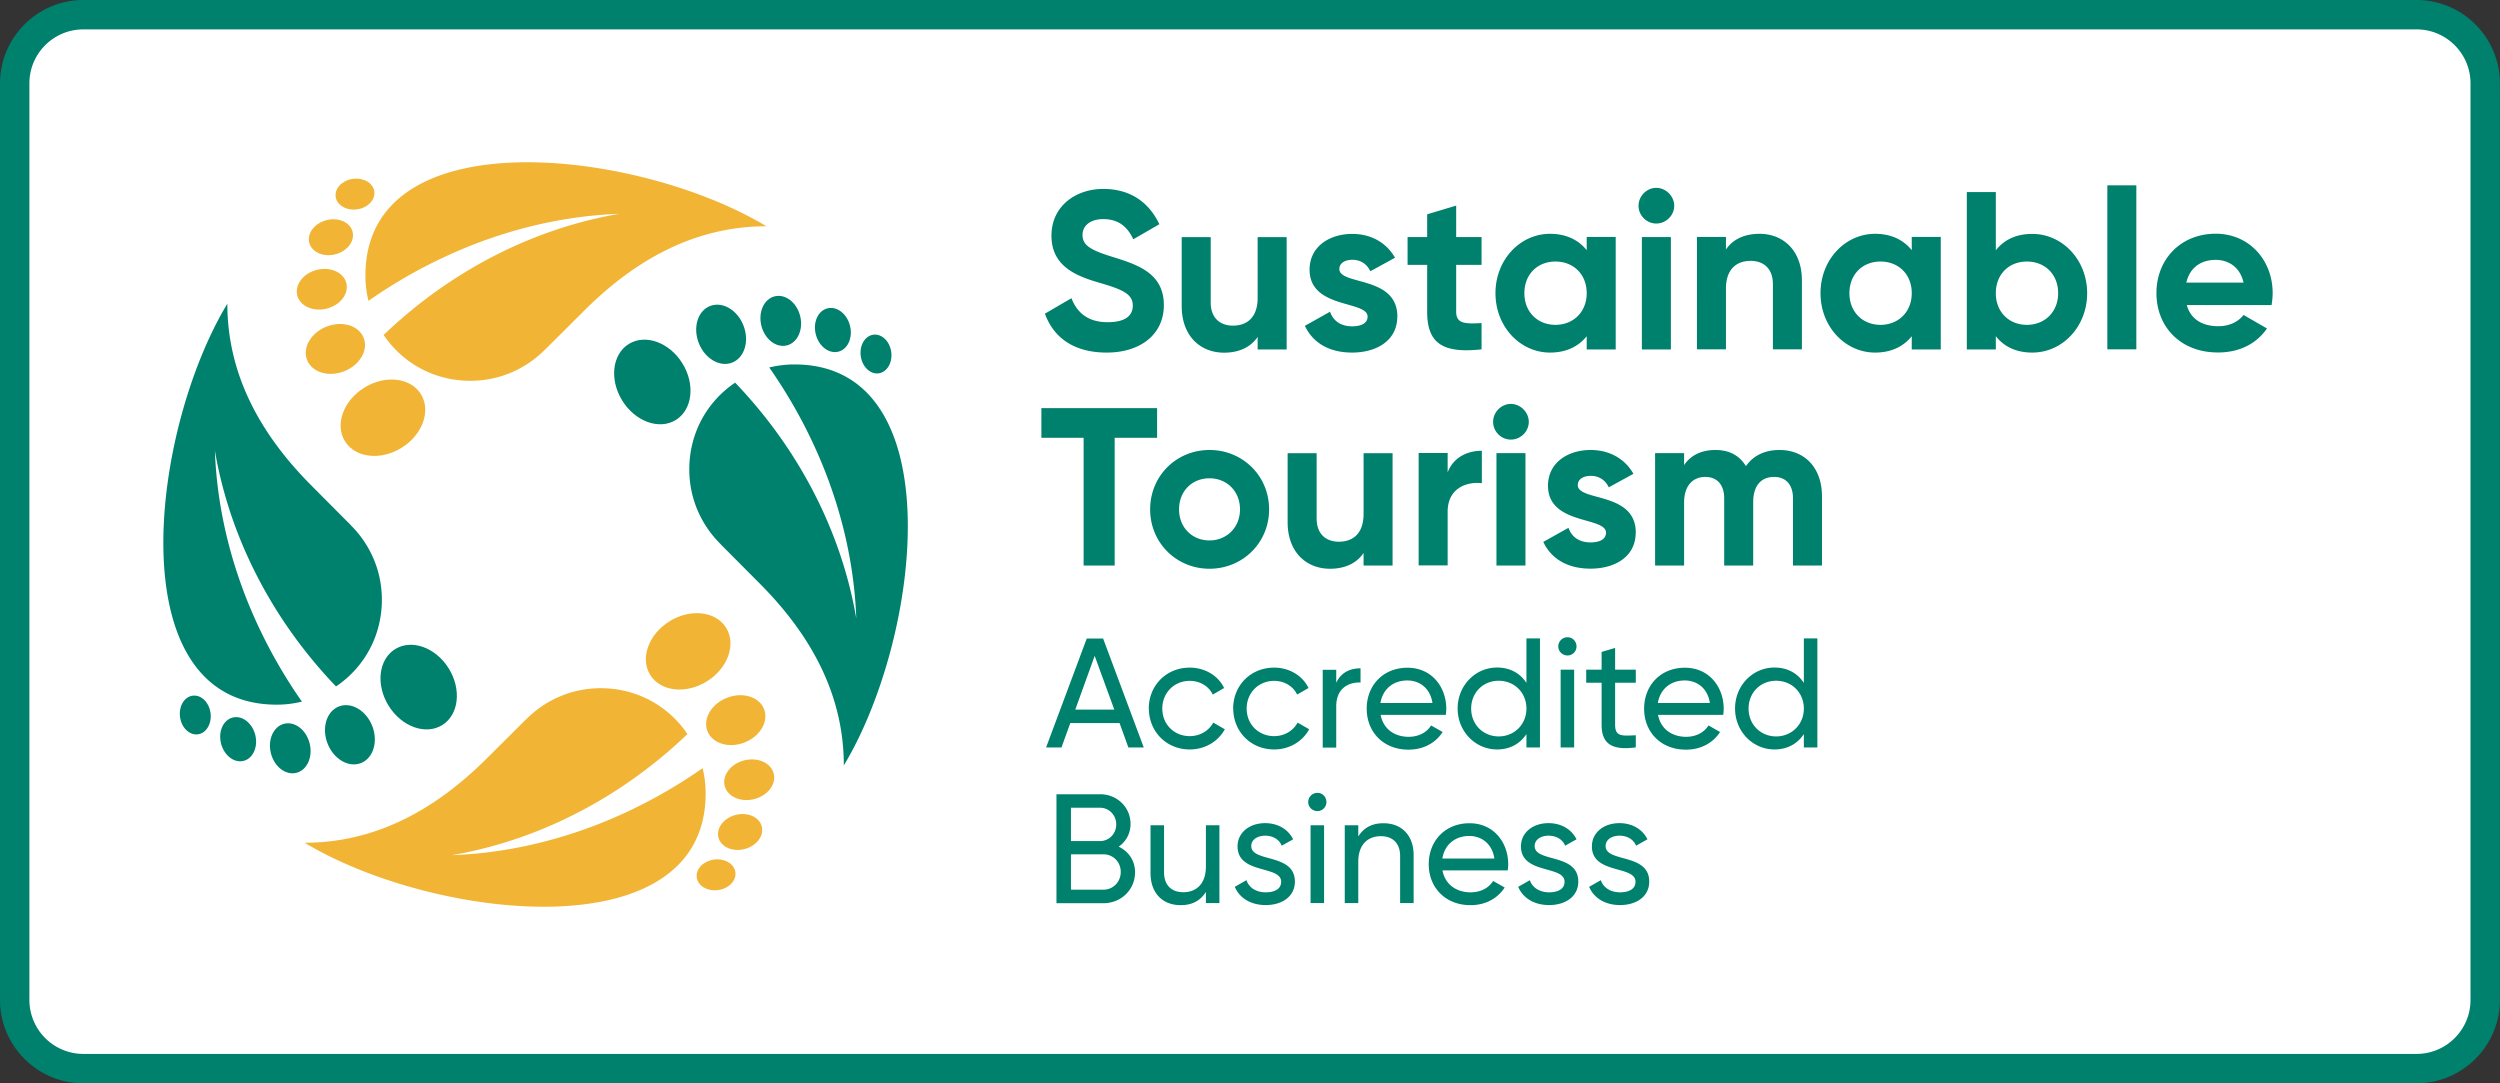 <svg id="a" xmlns="http://www.w3.org/2000/svg" viewBox="0 0 255.12 110.55">
  <rect x="0" y="0" width="255.12" height="110.55" fill="#333333" stroke="none"/>
  <rect x="1.5" y="1.5" width="252.12" height="107.55" rx="7" ry="7" fill="#fff"/>
  <path fill="#00816d" d="M246.61 3c3.03 0 5.5 2.47 5.5 5.5v93.55c0 3.03-2.47 5.5-5.5 5.5H8.5a5.51 5.51 0 0 1-5.5-5.5V8.5C3 5.47 5.47 3 8.5 3h238.11m0-3H8.5C3.83 0 0 3.83 0 8.5v93.55c0 4.68 3.83 8.5 8.5 8.5h238.11c4.68 0 8.5-3.83 8.5-8.5V8.5c0-4.68-3.83-8.5-8.5-8.5Z"/>
  <path fill="#00816d" d="m106.63 32.01 2.71-1.58c.57 1.49 1.7 2.45 3.69 2.45s2.57-.8 2.57-1.7c0-1.19-1.08-1.65-3.46-2.34-2.45-.71-4.84-1.74-4.84-4.79s2.52-4.77 5.28-4.77 4.66 1.35 5.73 3.6l-2.66 1.54c-.57-1.22-1.45-2.06-3.07-2.06-1.33 0-2.11.69-2.11 1.6 0 .99.62 1.51 3.05 2.25 2.55.8 5.25 1.65 5.25 4.93 0 3-2.41 4.84-5.83 4.84s-5.44-1.58-6.31-3.97Zm24.67-7.82v11.47h-2.96v-1.28c-.69 1.03-1.88 1.61-3.42 1.61-2.43 0-4.33-1.7-4.33-4.75V24.2h2.96v6.67c0 1.56.94 2.36 2.27 2.36 1.45 0 2.52-.85 2.52-2.84V24.2h2.96Zm11.29 8.12c0 2.48-2.16 3.67-4.61 3.67-2.29 0-3.99-.96-4.82-2.73l2.57-1.44c.32.94 1.1 1.49 2.25 1.49.94 0 1.58-.32 1.58-.99 0-1.67-5.92-.76-5.92-4.79 0-2.34 2-3.65 4.36-3.65 1.86 0 3.46.85 4.36 2.43l-2.52 1.38c-.34-.73-.99-1.17-1.83-1.17-.73 0-1.33.32-1.33.94 0 1.7 5.92.64 5.92 4.86Zm6.01-5.28v4.77c0 1.24.89 1.26 2.59 1.17v2.68c-4.15.46-5.55-.76-5.55-3.85v-4.77h-2v-2.84h2v-2.32l2.96-.89v3.21h2.59v2.84h-2.59Zm16.28-2.84v11.47h-2.96v-1.35c-.83 1.03-2.06 1.67-3.74 1.67-3.05 0-5.57-2.64-5.57-6.06s2.52-6.06 5.57-6.06c1.67 0 2.91.64 3.74 1.67v-1.35h2.96Zm-2.96 5.73c0-1.93-1.35-3.23-3.19-3.23s-3.17 1.31-3.17 3.23 1.35 3.23 3.17 3.23 3.19-1.31 3.19-3.23Zm5.29-8.92c0-.99.83-1.83 1.81-1.83s1.83.85 1.83 1.83-.83 1.81-1.83 1.81-1.81-.83-1.81-1.81Zm.34 3.19h2.96v11.47h-2.96V24.19Zm16.33 4.42v7.04h-2.96v-6.67c0-1.56-.94-2.36-2.27-2.36-1.44 0-2.52.85-2.52 2.84v6.19h-2.96V24.18h2.96v1.28c.69-1.03 1.88-1.6 3.42-1.6 2.43 0 4.33 1.7 4.33 4.75Zm14.17-4.42v11.47h-2.96v-1.35c-.83 1.03-2.06 1.67-3.74 1.67-3.05 0-5.57-2.64-5.57-6.06s2.52-6.06 5.57-6.06c1.67 0 2.91.64 3.74 1.67v-1.35h2.96Zm-2.96 5.73c0-1.93-1.35-3.23-3.19-3.23s-3.17 1.31-3.17 3.23 1.35 3.23 3.17 3.23 3.19-1.31 3.19-3.23Zm17.9 0c0 3.42-2.52 6.06-5.6 6.06-1.67 0-2.89-.62-3.72-1.67v1.35h-2.96V19.6h2.96v5.94c.83-1.05 2.04-1.67 3.72-1.67 3.07 0 5.6 2.64 5.6 6.06Zm-2.96 0c0-1.93-1.35-3.23-3.19-3.23s-3.17 1.31-3.17 3.23 1.35 3.23 3.17 3.23 3.19-1.31 3.19-3.23Zm5.02-11.01h2.96v16.74h-2.96V18.91Zm11.33 14.38c1.15 0 2.06-.48 2.57-1.15l2.39 1.38c-1.08 1.56-2.8 2.45-5 2.45-3.85 0-6.28-2.64-6.28-6.06s2.45-6.06 6.06-6.06c3.39 0 5.8 2.68 5.8 6.06 0 .44-.05.83-.11 1.22h-8.65c.41 1.51 1.67 2.16 3.23 2.16Zm2.57-4.45c-.37-1.65-1.61-2.32-2.84-2.32-1.58 0-2.66.85-3 2.32h5.85ZM118.08 44.68h-4.33v13.03h-3.17V44.68h-4.31v-3.03h11.81v3.03Zm-.71 7.3c0-3.42 2.68-6.06 6.06-6.06s6.08 2.64 6.08 6.06-2.71 6.06-6.08 6.06-6.06-2.64-6.06-6.06Zm9.17 0c0-1.86-1.35-3.17-3.12-3.17s-3.1 1.31-3.1 3.17 1.35 3.17 3.1 3.17 3.12-1.31 3.12-3.17Zm15.57-5.74v11.47h-2.96v-1.28c-.69 1.03-1.88 1.61-3.42 1.61-2.43 0-4.33-1.7-4.33-4.75v-7.04h2.96v6.67c0 1.56.94 2.36 2.27 2.36 1.45 0 2.52-.85 2.52-2.84v-6.19h2.96Zm9.11-.23v3.3c-1.54-.18-3.49.5-3.49 2.91v5.48h-2.96V46.23h2.96v1.97c.6-1.56 2.04-2.2 3.49-2.2Zm1.15-2.96c0-.99.83-1.83 1.81-1.83s1.83.85 1.83 1.83-.83 1.81-1.83 1.81-1.81-.83-1.81-1.81Zm.34 3.19h2.96v11.47h-2.96V46.24Zm14.21 8.12c0 2.48-2.16 3.67-4.61 3.67-2.29 0-3.99-.96-4.82-2.73l2.57-1.44c.32.94 1.1 1.49 2.25 1.49.94 0 1.58-.32 1.58-.99 0-1.67-5.92-.76-5.92-4.79 0-2.34 2-3.65 4.36-3.65 1.86 0 3.46.85 4.36 2.43l-2.52 1.38c-.34-.73-.99-1.17-1.83-1.17-.73 0-1.33.32-1.33.94 0 1.7 5.92.64 5.92 4.86Zm19.01-3.71v7.06h-2.96v-6.86c0-1.35-.69-2.18-1.93-2.18-1.31 0-2.13.87-2.13 2.59v6.45h-2.96v-6.86c0-1.35-.69-2.18-1.93-2.18s-2.16.87-2.16 2.59v6.45h-2.96V46.24h2.96v1.22c.64-.96 1.72-1.54 3.19-1.54s2.48.6 3.12 1.65c.71-1.03 1.86-1.65 3.42-1.65 2.62 0 4.34 1.86 4.34 4.73Zm-71.71 23.14h-5l-.9 2.49h-1.57l4.15-11.12h1.67l4.15 11.12h-1.57l-.9-2.49Zm-.51-1.38-2-5.48-1.98 5.48h3.99Zm3.52-.1c0-2.35 1.78-4.18 4.18-4.18 1.57 0 2.91.83 3.51 2.08l-1.16.67c-.4-.84-1.29-1.4-2.35-1.4-1.59 0-2.8 1.22-2.8 2.83s1.21 2.81 2.8 2.81c1.08 0 1.95-.56 2.4-1.38l1.18.68c-.67 1.24-2.02 2.06-3.57 2.06-2.4 0-4.18-1.83-4.18-4.18Zm8.61 0c0-2.35 1.78-4.18 4.18-4.18 1.57 0 2.91.83 3.51 2.08l-1.16.67c-.4-.84-1.29-1.4-2.35-1.4-1.59 0-2.8 1.22-2.8 2.83s1.21 2.81 2.8 2.81c1.08 0 1.95-.56 2.4-1.38l1.18.68c-.67 1.24-2.02 2.06-3.57 2.06-2.4 0-4.18-1.83-4.18-4.18Zm13-4.11v1.45c-1.19-.05-2.48.56-2.48 2.43v4.21h-1.38v-7.94h1.38v1.33c.51-1.11 1.48-1.48 2.48-1.48Zm4.91 6.99c1.1 0 1.89-.51 2.29-1.16l1.18.67c-.7 1.08-1.91 1.8-3.49 1.8-2.56 0-4.26-1.8-4.26-4.18s1.68-4.18 4.16-4.18 3.96 1.97 3.96 4.19c0 .21-.02.41-.05.62h-6.65c.27 1.43 1.4 2.24 2.87 2.24Zm-2.87-3.45h5.3c-.24-1.57-1.37-2.3-2.56-2.3-1.49 0-2.52.92-2.75 2.3Zm16.27-6.58v11.12h-1.38v-1.37c-.64.97-1.65 1.57-3 1.57-2.21 0-4.02-1.83-4.02-4.18s1.81-4.18 4.02-4.18c1.35 0 2.37.6 3 1.57v-4.54h1.38Zm-1.38 7.15c0-1.62-1.22-2.84-2.83-2.84s-2.81 1.22-2.81 2.84 1.22 2.84 2.81 2.84 2.83-1.22 2.83-2.84Zm3.25-6.34c0-.51.41-.94.94-.94s.92.43.92.94-.41.92-.92.92-.94-.41-.94-.92Zm.24 2.37h1.38v7.94h-1.38v-7.94Zm5.56 1.33v4.3c0 1.21.7 1.13 2.11 1.06v1.24c-2.38.32-3.49-.32-3.49-2.3v-4.3h-1.57v-1.33h1.57v-1.81l1.38-.41v2.22h2.11v1.33h-2.11Zm7.24 5.52c1.1 0 1.89-.51 2.29-1.16l1.18.67c-.7 1.08-1.91 1.8-3.49 1.8-2.56 0-4.26-1.8-4.26-4.18s1.68-4.18 4.16-4.18 3.96 1.97 3.96 4.19c0 .21-.02.41-.05.62h-6.65c.27 1.43 1.4 2.24 2.87 2.24Zm-2.87-3.45h5.3c-.24-1.57-1.37-2.3-2.56-2.3-1.49 0-2.52.92-2.75 2.3Zm16.27-6.58v11.12h-1.38v-1.37c-.64.97-1.65 1.57-3 1.57-2.21 0-4.02-1.83-4.02-4.18s1.81-4.18 4.02-4.18c1.35 0 2.37.6 3 1.57v-4.54h1.38Zm-1.38 7.15c0-1.62-1.22-2.84-2.83-2.84s-2.81 1.22-2.81 2.84 1.22 2.84 2.81 2.84 2.83-1.22 2.83-2.84Zm-68.25 16.71c0 1.78-1.43 3.15-3.22 3.15h-4.8V81.05h4.45c1.73 0 3.11 1.32 3.11 3.03 0 1-.48 1.81-1.21 2.32 1 .48 1.67 1.41 1.67 2.62Zm-6.54-6.59v3.4h2.97c.92 0 1.65-.75 1.65-1.7s-.73-1.7-1.65-1.7h-2.97Zm5.08 6.54c0-1-.78-1.79-1.76-1.79h-3.32v3.61h3.32c.98 0 1.76-.79 1.76-1.81Zm10.07-4.75v7.94h-1.38v-1.14c-.59.94-1.46 1.35-2.57 1.35-1.86 0-3.08-1.24-3.08-3.27v-4.88h1.38v4.8c0 1.3.75 2.03 1.97 2.03s2.3-.75 2.3-2.62v-4.21h1.38Zm7.7 5.76c0 1.48-1.27 2.38-2.97 2.38-1.59 0-2.7-.76-3.16-1.86l1.19-.68c.25.76.98 1.24 1.97 1.24.84 0 1.57-.3 1.57-1.08 0-1.7-4.45-.73-4.45-3.61 0-1.4 1.21-2.37 2.81-2.37 1.3 0 2.35.62 2.86 1.65l-1.16.65c-.3-.72-1-1.02-1.7-1.02s-1.41.35-1.41 1.06c0 1.7 4.45.7 4.45 3.62Zm1.36-8.13c0-.51.41-.94.94-.94s.92.43.92.94-.41.92-.92.92-.94-.41-.94-.92Zm.24 2.37h1.38v7.94h-1.38v-7.94Zm10.52 3.06v4.88h-1.38v-4.8c0-1.3-.75-2.03-1.97-2.03s-2.3.75-2.3 2.62v4.21h-1.38v-7.94h1.38v1.14c.59-.94 1.46-1.35 2.57-1.35 1.86 0 3.08 1.24 3.08 3.27Zm5.82 3.78c1.1 0 1.89-.51 2.29-1.16l1.18.67c-.7 1.08-1.91 1.8-3.49 1.8-2.56 0-4.26-1.8-4.26-4.18s1.68-4.18 4.16-4.18 3.95 1.97 3.95 4.19c0 .21-.02.41-.05.62h-6.66c.27 1.43 1.4 2.24 2.88 2.24Zm-2.88-3.45h5.3c-.24-1.57-1.37-2.3-2.56-2.3-1.49 0-2.53.92-2.75 2.3Zm13.86 2.37c0 1.48-1.27 2.38-2.97 2.38-1.59 0-2.7-.76-3.16-1.86l1.19-.68c.25.76.99 1.24 1.97 1.24.84 0 1.57-.3 1.57-1.08 0-1.7-4.45-.73-4.45-3.61 0-1.4 1.21-2.37 2.81-2.37 1.3 0 2.35.62 2.86 1.65l-1.16.65c-.3-.72-1-1.02-1.7-1.02s-1.41.35-1.41 1.06c0 1.7 4.45.7 4.45 3.62Zm7.24 0c0 1.48-1.27 2.38-2.97 2.38-1.59 0-2.7-.76-3.16-1.86l1.19-.68c.25.76.99 1.24 1.97 1.24.84 0 1.57-.3 1.57-1.08 0-1.7-4.45-.73-4.45-3.61 0-1.4 1.21-2.37 2.81-2.37 1.3 0 2.35.62 2.86 1.65l-1.16.65c-.3-.72-1-1.02-1.7-1.02s-1.41.35-1.41 1.06c0 1.7 4.45.7 4.45 3.62ZM35.79 53.6h.02l-4.01-4.03c-5.16-5.17-8.6-11.27-8.6-18.58-7.93 13.16-11.13 40.92 5.04 40.92.89 0 1.74-.11 2.57-.31a51.441 51.441 0 0 1-4.28-7.34c-2.76-5.77-4.38-12.03-4.6-18.27 1.05 6.16 3.45 11.96 6.78 17.05 1.65 2.52 3.52 4.86 5.58 7.01 2.86-1.92 4.68-5.15 4.68-8.85 0-2.97-1.21-5.65-3.16-7.59Z"/>
  <ellipse fill="#00816d" cx="19.92" cy="72.97" rx="1.57" ry="1.99" transform="rotate(-7.89 19.886 72.908)"/>
  <ellipse fill="#00816d" cx="24.31" cy="75.43" rx="1.8" ry="2.28" transform="rotate(-14.21 24.324 75.462)"/>
  <ellipse fill="#00816d" cx="29.62" cy="76.36" rx="2.04" ry="2.58" transform="rotate(-13.87 29.633 76.356)"/>
  <ellipse fill="#00816d" cx="35.71" cy="74.98" rx="2.45" ry="3.1" transform="rotate(-21.21 35.713 74.987)"/>
  <ellipse fill="#00816d" cx="42.73" cy="70.12" rx="3.61" ry="4.56" transform="rotate(-31.8 42.724 70.126)"/>
  <path fill="#00816d" d="M73.52 55.5h-.02l4.01 4.03c5.16 5.17 8.6 11.27 8.6 18.58 7.93-13.16 11.13-40.92-5.04-40.92-.89 0-1.74.11-2.57.31 1.63 2.34 3.07 4.79 4.28 7.34 2.76 5.77 4.38 12.03 4.6 18.27-1.05-6.16-3.45-11.96-6.78-17.05a48.648 48.648 0 0 0-5.58-7.01c-2.86 1.92-4.68 5.15-4.68 8.85 0 2.97 1.21 5.65 3.16 7.59Z"/>
  <ellipse fill="#00816d" cx="89.39" cy="36.13" rx="1.57" ry="1.99" transform="rotate(-7.89 89.372 36.104)"/>
  <ellipse fill="#00816d" cx="84.99" cy="33.67" rx="1.8" ry="2.28" transform="rotate(-14.21 85.02 33.654)"/>
  <ellipse fill="#00816d" cx="79.68" cy="32.74" rx="2.04" ry="2.58" transform="rotate(-13.87 79.696 32.762)"/>
  <ellipse fill="#00816d" cx="73.59" cy="34.12" rx="2.45" ry="3.1" transform="rotate(-21.21 73.576 34.12)"/>
  <ellipse fill="#00816d" cx="66.57" cy="38.98" rx="3.61" ry="4.56" transform="rotate(-31.8 66.568 38.983)"/>
  <path fill="#f1b434" d="M55.6 35.68v.02l4.03-4.01c5.17-5.16 11.27-8.6 18.58-8.6-13.16-7.93-40.92-11.13-40.92 5.04 0 .89.11 1.74.31 2.57 2.34-1.63 4.79-3.07 7.34-4.28 5.77-2.76 12.03-4.38 18.27-4.6-6.16 1.05-11.96 3.45-17.05 6.78a48.648 48.648 0 0 0-7.01 5.58c1.92 2.86 5.15 4.68 8.85 4.68 2.97 0 5.65-1.21 7.59-3.16Z"/>
  <ellipse fill="#f1b434" cx="36.23" cy="19.81" rx="1.99" ry="1.57" transform="rotate(-7.89 36.222 19.836)"/>
  <ellipse fill="#f1b434" cx="33.77" cy="24.21" rx="2.28" ry="1.8" transform="rotate(-14.21 33.768 24.21)"/>
  <ellipse fill="#f1b434" cx="32.84" cy="29.52" rx="2.58" ry="2.04" transform="rotate(-13.87 32.827 29.523)"/>
  <ellipse fill="#f1b434" cx="34.22" cy="35.61" rx="3.1" ry="2.45" transform="rotate(-21.21 34.216 35.595)"/>
  <ellipse fill="#f1b434" cx="39.08" cy="42.63" rx="4.56" ry="3.61" transform="rotate(-31.8 39.075 42.632)"/>
  <path fill="#f1b434" d="M53.7 73.41v-.02l-4.03 4.01C44.5 82.56 38.4 86 31.09 86c13.16 7.93 40.92 11.13 40.92-5.04 0-.89-.11-1.74-.31-2.57a51.441 51.441 0 0 1-7.34 4.28c-5.77 2.76-12.03 4.38-18.27 4.6 6.16-1.05 11.96-3.45 17.05-6.78 2.52-1.65 4.86-3.52 7.01-5.58-1.92-2.86-5.15-4.68-8.85-4.68-2.97 0-5.65 1.21-7.59 3.16Z"/>
  <ellipse fill="#f1b434" cx="73.07" cy="89.28" rx="1.99" ry="1.57" transform="rotate(-7.89 73.031 89.249)"/>
  <ellipse fill="#f1b434" cx="75.53" cy="84.89" rx="2.28" ry="1.8" transform="rotate(-14.21 75.576 84.906)"/>
  <ellipse fill="#f1b434" cx="76.46" cy="79.57" rx="2.58" ry="2.04" transform="rotate(-13.87 76.461 79.59)"/>
  <ellipse fill="#f1b434" cx="75.08" cy="73.49" rx="3.1" ry="2.45" transform="rotate(-21.21 75.078 73.484)"/>
  <ellipse fill="#f1b434" cx="70.22" cy="66.47" rx="4.56" ry="3.61" transform="rotate(-31.8 70.222 66.459)"/>
</svg>
